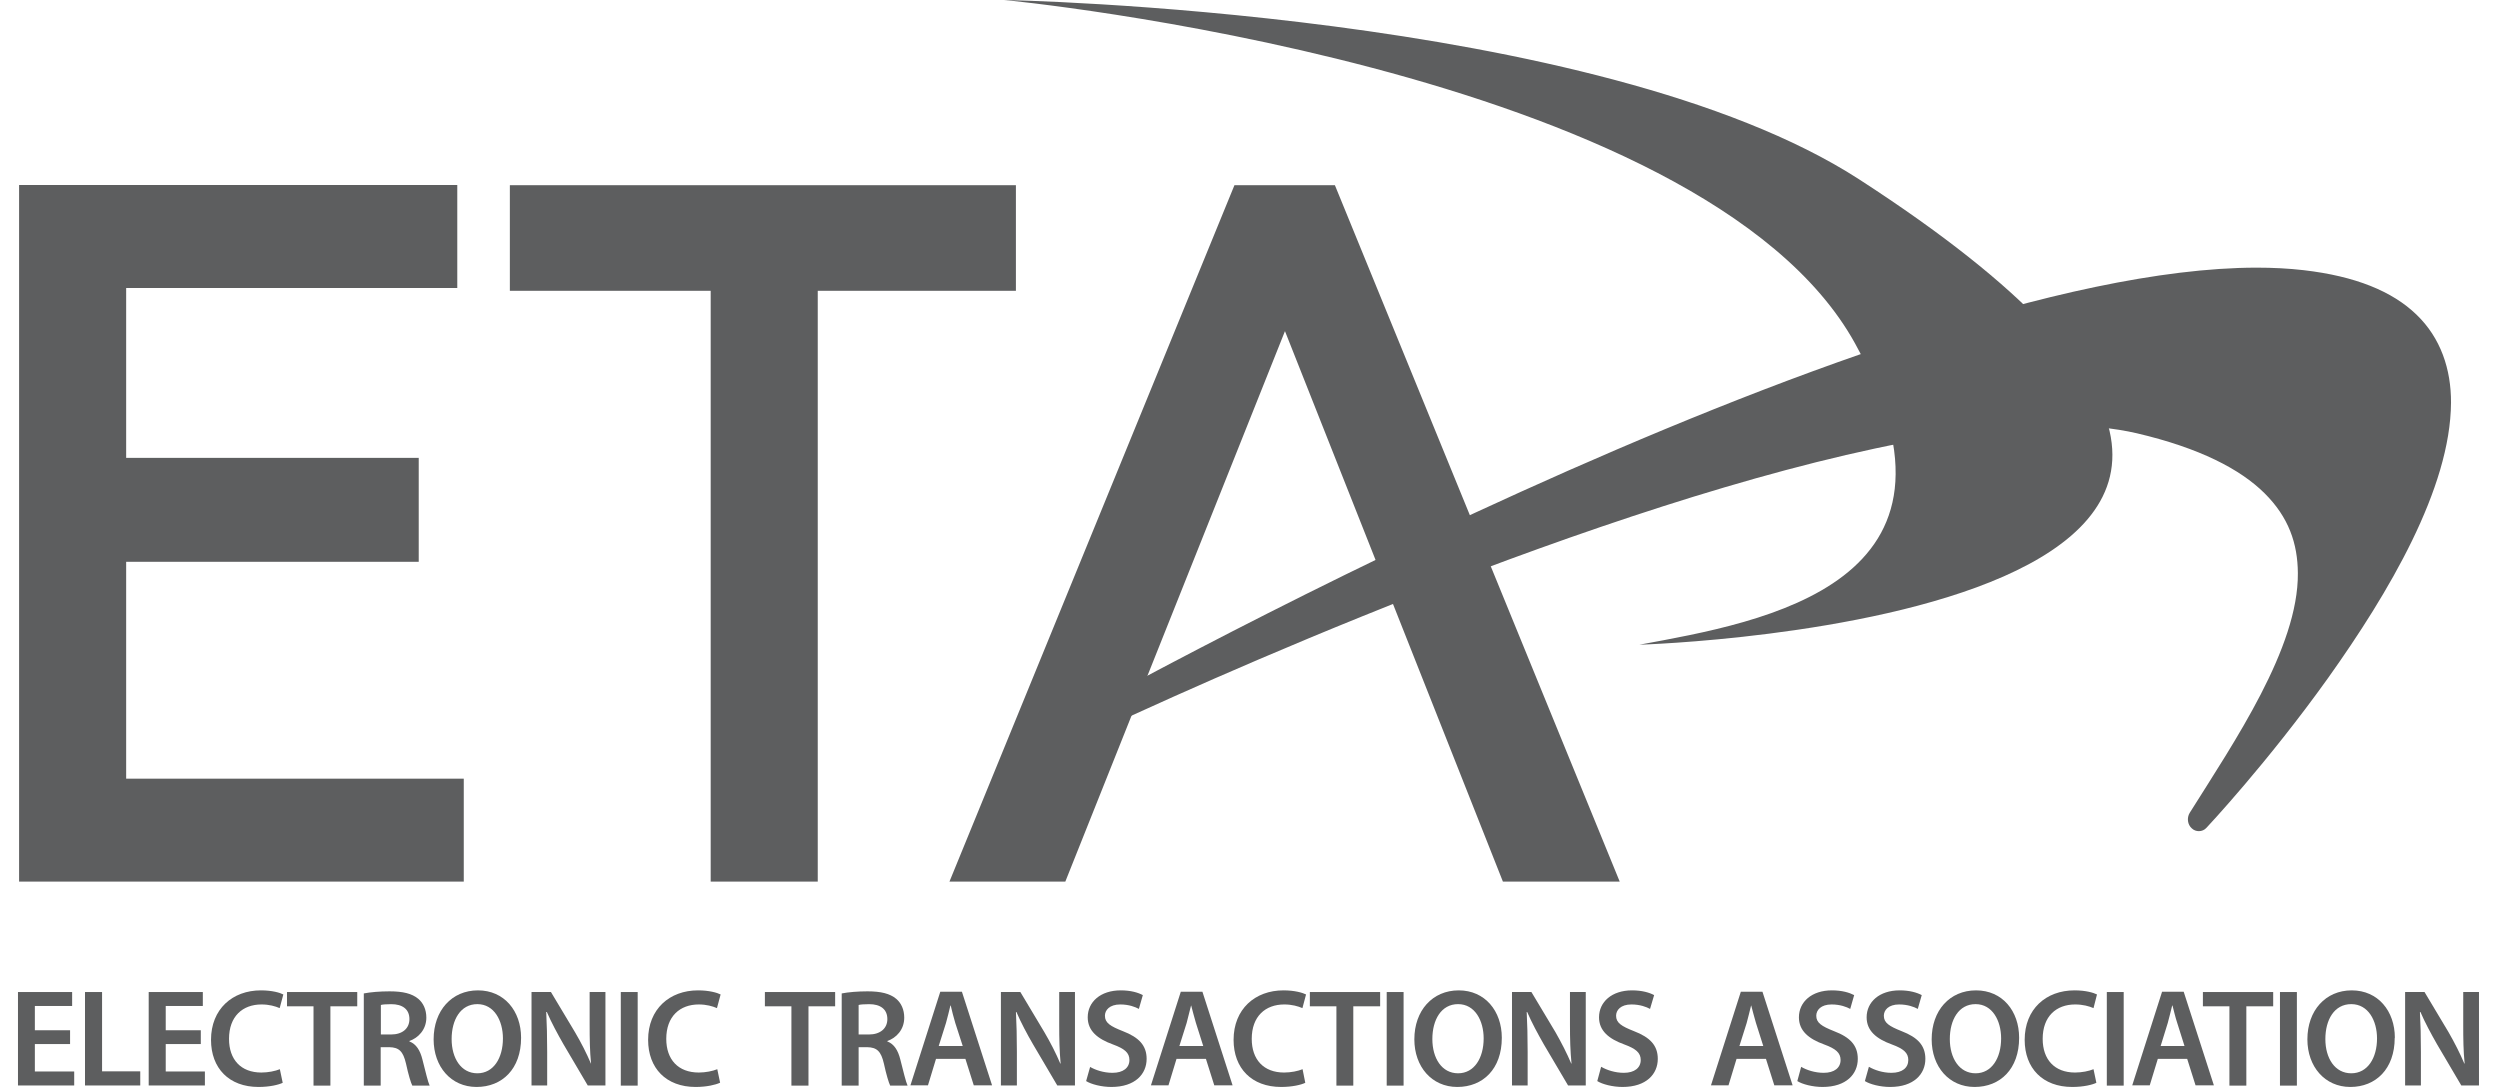 <svg width="69" height="30" viewBox="0 0 69 30" fill="none" xmlns="http://www.w3.org/2000/svg">
<path d="M1.934 28.816H0.962V29.573H2.048V29.959H0.496V27.38H1.991V27.765H0.962V28.435H1.934V28.816Z" fill="#5D5E5F"/>
<path d="M2.346 27.38H2.817V29.569H3.871V29.959H2.346V27.38Z" fill="#5D5E5F"/>
<path d="M5.542 28.816H4.574V29.573H5.655V29.959H4.104V27.38H5.598V27.765H4.574V28.435H5.542V28.816Z" fill="#5D5E5F"/>
<path d="M7.802 29.886C7.689 29.939 7.449 30 7.135 30C6.321 30 5.824 29.483 5.824 28.7C5.824 27.85 6.416 27.334 7.201 27.334C7.51 27.334 7.728 27.399 7.82 27.447L7.719 27.824C7.597 27.771 7.427 27.723 7.218 27.723C6.695 27.723 6.321 28.052 6.321 28.673C6.321 29.243 6.647 29.602 7.214 29.602C7.401 29.602 7.597 29.562 7.724 29.51L7.802 29.882V29.886Z" fill="#5D5E5F"/>
<path d="M8.653 27.774H7.921V27.38H9.86V27.774H9.119V29.963H8.653V27.774Z" fill="#5D5E5F"/>
<path d="M10.045 27.418C10.224 27.383 10.486 27.361 10.751 27.361C11.122 27.361 11.37 27.422 11.544 27.567C11.684 27.685 11.767 27.864 11.767 28.088C11.767 28.421 11.54 28.648 11.3 28.731V28.744C11.488 28.814 11.597 28.994 11.658 29.239C11.741 29.563 11.81 29.861 11.858 29.962H11.379C11.34 29.883 11.274 29.673 11.205 29.353C11.126 29.016 11.013 28.907 10.743 28.902H10.507V29.962H10.041V27.418H10.045ZM10.512 28.552H10.791C11.109 28.552 11.3 28.385 11.3 28.127C11.3 27.851 11.104 27.715 10.799 27.715C10.651 27.715 10.555 27.724 10.512 27.737V28.552Z" fill="#5D5E5F"/>
<path d="M14.382 28.643C14.382 29.505 13.859 30 13.153 30C12.447 30 11.968 29.44 11.968 28.686C11.968 27.89 12.469 27.334 13.192 27.334C13.916 27.334 14.382 27.903 14.382 28.643ZM12.465 28.678C12.465 29.207 12.726 29.623 13.175 29.623C13.624 29.623 13.881 29.199 13.881 28.66C13.881 28.174 13.641 27.714 13.175 27.714C12.709 27.714 12.465 28.148 12.465 28.678Z" fill="#5D5E5F"/>
<path d="M14.67 29.959V27.38H15.206L15.869 28.487C16.039 28.776 16.191 29.074 16.309 29.354H16.313C16.279 29.009 16.274 28.676 16.274 28.282V27.38H16.71V29.959H16.222L15.551 28.82C15.389 28.536 15.22 28.225 15.093 27.931H15.076C15.093 28.268 15.102 28.61 15.102 29.035V29.959H14.666H14.67Z" fill="#5D5E5F"/>
<path d="M17.6 27.38H17.134V29.963H17.6V27.38Z" fill="#5D5E5F"/>
<path d="M19.867 29.886C19.753 29.939 19.509 30 19.2 30C18.385 30 17.888 29.483 17.888 28.7C17.888 27.85 18.481 27.334 19.265 27.334C19.575 27.334 19.793 27.399 19.889 27.447L19.788 27.824C19.666 27.771 19.496 27.723 19.287 27.723C18.764 27.723 18.389 28.052 18.389 28.673C18.389 29.243 18.716 29.602 19.287 29.602C19.474 29.602 19.671 29.562 19.797 29.51L19.875 29.882L19.867 29.886Z" fill="#5D5E5F"/>
<path d="M21.843 27.774H21.111V27.38H23.05V27.774H22.314V29.963H21.843V27.774Z" fill="#5D5E5F"/>
<path d="M23.236 27.418C23.415 27.383 23.676 27.361 23.942 27.361C24.312 27.361 24.561 27.422 24.735 27.567C24.874 27.685 24.957 27.864 24.957 28.088C24.957 28.421 24.735 28.648 24.491 28.731V28.744C24.678 28.814 24.787 28.994 24.848 29.239C24.931 29.563 25.001 29.861 25.049 29.962H24.569C24.53 29.883 24.465 29.673 24.395 29.353C24.317 29.016 24.203 28.907 23.933 28.902H23.698V29.962H23.231V27.418H23.236ZM23.702 28.552H23.981C24.295 28.552 24.491 28.385 24.491 28.127C24.491 27.851 24.295 27.715 23.99 27.715C23.842 27.715 23.746 27.724 23.698 27.737V28.552H23.702Z" fill="#5D5E5F"/>
<path d="M25.834 29.224L25.612 29.955H25.128L25.952 27.372H26.549L27.381 29.955H26.876L26.645 29.224H25.83H25.834ZM26.571 28.869L26.366 28.235C26.318 28.077 26.275 27.902 26.24 27.753H26.231C26.196 27.902 26.152 28.081 26.109 28.235L25.909 28.869H26.567H26.571Z" fill="#5D5E5F"/>
<path d="M27.625 29.959V27.38H28.162L28.824 28.487C28.994 28.776 29.146 29.074 29.264 29.354H29.273C29.242 29.009 29.234 28.676 29.234 28.282V27.38H29.669V29.959H29.181L28.51 28.82C28.345 28.536 28.179 28.225 28.053 27.931H28.04C28.057 28.268 28.066 28.61 28.066 29.035V29.959H27.63H27.625Z" fill="#5D5E5F"/>
<path d="M30.082 29.444C30.23 29.532 30.461 29.61 30.705 29.61C31.002 29.61 31.172 29.47 31.172 29.256C31.172 29.059 31.041 28.945 30.718 28.827C30.291 28.673 30.021 28.45 30.021 28.078C30.021 27.653 30.374 27.334 30.932 27.334C31.211 27.334 31.411 27.395 31.542 27.465L31.433 27.846C31.337 27.793 31.159 27.723 30.919 27.723C30.622 27.723 30.496 27.881 30.496 28.034C30.496 28.231 30.644 28.323 30.989 28.459C31.433 28.63 31.647 28.853 31.647 29.225C31.647 29.641 31.333 30 30.675 30C30.4 30 30.117 29.926 29.977 29.838L30.087 29.448L30.082 29.444Z" fill="#5D5E5F"/>
<path d="M32.472 29.224L32.25 29.955H31.766L32.59 27.372H33.187L34.019 29.955H33.514L33.283 29.224H32.472ZM33.209 28.869L33.008 28.235C32.96 28.077 32.917 27.902 32.877 27.753H32.873C32.834 27.902 32.79 28.081 32.751 28.235L32.551 28.869H33.213H33.209Z" fill="#5D5E5F"/>
<path d="M36.025 29.886C35.916 29.939 35.672 30 35.359 30C34.544 30 34.047 29.483 34.047 28.7C34.047 27.85 34.64 27.334 35.424 27.334C35.733 27.334 35.951 27.399 36.047 27.447L35.947 27.824C35.825 27.771 35.655 27.723 35.446 27.723C34.923 27.723 34.548 28.052 34.548 28.673C34.548 29.243 34.875 29.602 35.441 29.602C35.629 29.602 35.825 29.562 35.951 29.51L36.025 29.882V29.886Z" fill="#5D5E5F"/>
<path d="M36.885 27.774H36.152V27.38H38.092V27.774H37.351V29.963H36.885V27.774Z" fill="#5D5E5F"/>
<path d="M38.739 27.38H38.273V29.963H38.739V27.38Z" fill="#5D5E5F"/>
<path d="M41.45 28.643C41.45 29.505 40.928 30 40.221 30C39.516 30 39.036 29.44 39.036 28.686C39.036 27.89 39.537 27.334 40.261 27.334C40.984 27.334 41.45 27.903 41.45 28.643ZM39.533 28.678C39.533 29.207 39.794 29.623 40.243 29.623C40.692 29.623 40.949 29.199 40.949 28.66C40.949 28.174 40.71 27.714 40.243 27.714C39.777 27.714 39.533 28.148 39.533 28.678Z" fill="#5D5E5F"/>
<path d="M41.731 29.959V27.38H42.267L42.93 28.487C43.095 28.776 43.248 29.074 43.366 29.354H43.374C43.34 29.009 43.331 28.676 43.331 28.282V27.38H43.767V29.959H43.279L42.607 28.82C42.446 28.536 42.276 28.225 42.15 27.931H42.137C42.154 28.268 42.163 28.61 42.163 29.035V29.959H41.727H41.731Z" fill="#5D5E5F"/>
<path d="M44.194 29.444C44.343 29.532 44.574 29.61 44.818 29.61C45.114 29.61 45.284 29.47 45.284 29.256C45.284 29.059 45.153 28.945 44.831 28.827C44.404 28.673 44.133 28.45 44.133 28.078C44.133 27.653 44.486 27.334 45.044 27.334C45.319 27.334 45.524 27.395 45.654 27.465L45.541 27.846C45.445 27.793 45.267 27.723 45.027 27.723C44.73 27.723 44.604 27.881 44.604 28.034C44.604 28.231 44.752 28.323 45.096 28.459C45.541 28.63 45.755 28.853 45.755 29.225C45.755 29.641 45.441 30 44.783 30C44.508 30 44.225 29.926 44.085 29.838L44.19 29.448L44.194 29.444Z" fill="#5D5E5F"/>
<path d="M47.929 29.224L47.707 29.955H47.223L48.047 27.372H48.644L49.476 29.955H48.971L48.74 29.224H47.929ZM48.666 28.869L48.465 28.235C48.417 28.077 48.374 27.902 48.334 27.753H48.33C48.291 27.902 48.252 28.081 48.208 28.235L48.008 28.869H48.666Z" fill="#5D5E5F"/>
<path d="M49.711 29.444C49.859 29.532 50.09 29.61 50.334 29.61C50.63 29.61 50.8 29.47 50.8 29.256C50.8 29.059 50.669 28.945 50.347 28.827C49.92 28.673 49.65 28.45 49.65 28.078C49.65 27.653 50.002 27.334 50.56 27.334C50.839 27.334 51.04 27.395 51.175 27.465L51.066 27.846C50.97 27.793 50.791 27.723 50.552 27.723C50.255 27.723 50.129 27.881 50.129 28.034C50.129 28.231 50.277 28.323 50.617 28.459C51.066 28.63 51.275 28.853 51.275 29.225C51.275 29.641 50.961 30 50.303 30C50.029 30 49.745 29.926 49.606 29.838L49.711 29.448V29.444Z" fill="#5D5E5F"/>
<path d="M51.584 29.444C51.732 29.532 51.963 29.61 52.203 29.61C52.504 29.61 52.669 29.47 52.669 29.256C52.669 29.059 52.538 28.945 52.216 28.827C51.789 28.673 51.519 28.45 51.519 28.078C51.519 27.653 51.872 27.334 52.429 27.334C52.708 27.334 52.909 27.395 53.04 27.465L52.931 27.846C52.835 27.793 52.656 27.723 52.416 27.723C52.12 27.723 51.994 27.881 51.994 28.034C51.994 28.231 52.142 28.323 52.482 28.459C52.926 28.63 53.14 28.853 53.14 29.225C53.14 29.641 52.826 30 52.168 30C51.893 30 51.61 29.926 51.471 29.838L51.58 29.448L51.584 29.444Z" fill="#5D5E5F"/>
<path d="M55.728 28.643C55.728 29.505 55.205 30 54.499 30C53.793 30 53.314 29.44 53.314 28.686C53.314 27.89 53.811 27.334 54.539 27.334C55.266 27.334 55.728 27.903 55.728 28.643ZM53.815 28.678C53.815 29.207 54.077 29.623 54.526 29.623C54.974 29.623 55.231 29.199 55.231 28.66C55.231 28.174 54.992 27.714 54.526 27.714C54.059 27.714 53.815 28.148 53.815 28.678Z" fill="#5D5E5F"/>
<path d="M57.859 29.886C57.75 29.939 57.506 30 57.193 30C56.378 30 55.881 29.483 55.881 28.7C55.881 27.85 56.469 27.334 57.258 27.334C57.567 27.334 57.781 27.399 57.877 27.447L57.781 27.824C57.659 27.771 57.485 27.723 57.275 27.723C56.752 27.723 56.378 28.052 56.378 28.673C56.378 29.243 56.705 29.602 57.271 29.602C57.459 29.602 57.655 29.562 57.781 29.51L57.859 29.882V29.886Z" fill="#5D5E5F"/>
<path d="M58.614 27.38H58.148V29.963H58.614V27.38Z" fill="#5D5E5F"/>
<path d="M59.556 29.224L59.333 29.955H58.85L59.673 27.372H60.27L61.103 29.955H60.597L60.366 29.224H59.556ZM60.292 28.869L60.092 28.235C60.039 28.077 60 27.902 59.961 27.753H59.952C59.913 27.902 59.874 28.081 59.83 28.235L59.634 28.869H60.292Z" fill="#5D5E5F"/>
<path d="M61.532 27.774H60.8V27.38H62.74V27.774H61.999V29.963H61.532V27.774Z" fill="#5D5E5F"/>
<path d="M63.394 27.38H62.927V29.963H63.394V27.38Z" fill="#5D5E5F"/>
<path d="M66.094 28.643C66.094 29.505 65.571 30 64.869 30C64.167 30 63.684 29.44 63.684 28.686C63.684 27.89 64.185 27.334 64.908 27.334C65.632 27.334 66.098 27.903 66.098 28.643M64.18 28.678C64.18 29.207 64.442 29.623 64.895 29.623C65.348 29.623 65.606 29.199 65.606 28.66C65.606 28.174 65.366 27.714 64.895 27.714C64.424 27.714 64.18 28.148 64.18 28.678Z" fill="#5D5E5F"/>
<path d="M66.381 29.959V27.38H66.917L67.579 28.487C67.745 28.776 67.897 29.074 68.015 29.354H68.024C67.989 29.009 67.985 28.676 67.985 28.282V27.38H68.42V29.959H67.932L67.261 28.82C67.1 28.536 66.93 28.225 66.804 27.931H66.79C66.808 28.268 66.817 28.61 66.817 29.035V29.959H66.381Z" fill="#5D5E5F"/>
<path d="M0.527 5.111V24.332H12.8V21.491H3.482V15.505H11.557V12.637H3.482V7.948H12.621V5.106H0.527V5.111ZM14.072 5.111V8.027H19.615V24.332H22.57V8.027H28.039V5.111H14.072ZM34.071 5.111L26.205 24.332H29.403L35.465 9.139L41.48 24.332H44.704L36.843 5.111H34.071Z" fill="#5D5E5F"/>
<path d="M29.119 20.028L29.101 20.037C28.958 20.12 28.901 20.308 28.971 20.466C29.045 20.623 29.219 20.689 29.367 20.619C29.367 20.619 30.513 20.067 32.383 19.231C37.974 16.731 50.072 11.735 56.836 11.744C57.633 11.744 58.352 11.814 58.975 11.958C60.71 12.365 61.83 12.948 62.501 13.613C63.168 14.274 63.416 15.001 63.421 15.82C63.438 17.878 61.669 20.47 60.435 22.436C60.353 22.572 60.374 22.76 60.496 22.865C60.553 22.918 60.623 22.94 60.688 22.94C60.767 22.94 60.845 22.909 60.902 22.843C60.906 22.839 62.58 21.057 64.257 18.71C65.931 16.359 67.635 13.478 67.648 11.113C67.652 10.194 67.365 9.327 66.694 8.683C66.027 8.039 65.011 7.623 63.582 7.457C63.168 7.409 62.732 7.387 62.279 7.387C51.658 7.404 29.825 19.647 29.123 20.028" fill="#5D5E5F"/>
<path d="M51.2 9.48C54.86 16.122 48.668 17.164 45.247 17.794C45.247 17.794 70.026 17.055 51.309 4.948C44.109 0.293 27.714 0 27.714 0C27.714 0 46.985 1.835 51.2 9.48Z" fill="#5D5E5F"/>
</svg>
